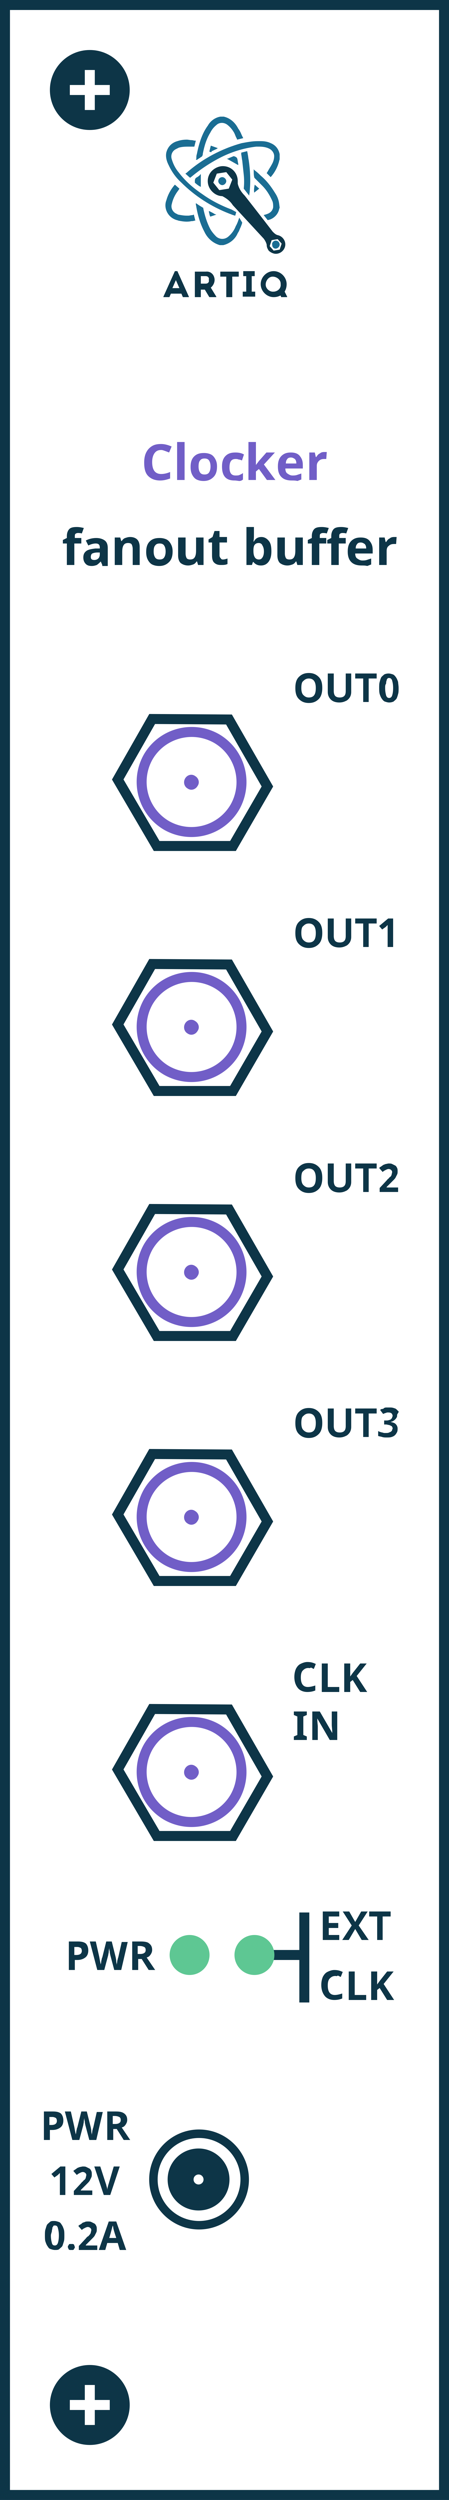 <?xml version="1.0" encoding="utf-8"?>
<!-- Generator: Adobe Illustrator 18.1.1, SVG Export Plug-In . SVG Version: 6.00 Build 0)  -->
<svg version="1.1" xmlns="http://www.w3.org/2000/svg" xmlns:xlink="http://www.w3.org/1999/xlink" x="0px" y="0px"
	 viewBox="1909.1 152 90 500" enable-background="new 1909.1 152 90 500" xml:space="preserve">
<g id="Kasli">
</g>
<g id="Kasli_with_backplane">
</g>
<g id="zotino">
</g>
<g id="Novo">
</g>
<g id="IDC_BNC_adapter_copy">
</g>
<g id="HD68">
</g>
<g id="Clocker">
	<g id="Group_127" transform="translate(764 443)">
		<g id="Group_101">
			<g id="Rectangle_1_7_" transform="translate(-764 -443)">
				<rect x="1909.1" y="152" fill="#FFFFFF" width="90" height="500"/>
				<rect x="1910.1" y="153" fill="none" stroke="#0D3547" stroke-width="2" width="88" height="498"/>
			</g>
			<g id="Group_100">
				<g enable-background="new    ">
					<path fill="#715EC7" d="M1177.4-201c-0.6,0-1,0.2-1.3,0.6c-0.3,0.4-0.5,1-0.5,1.8c0,1.6,0.6,2.4,1.8,2.4c0.5,0,1.1-0.1,1.8-0.4
						v1.3c-0.6,0.2-1.2,0.4-2,0.4c-1,0-1.8-0.3-2.4-0.9c-0.6-0.6-0.8-1.5-0.8-2.7c0-0.7,0.1-1.4,0.4-2c0.3-0.6,0.7-1,1.2-1.3
						c0.5-0.3,1.1-0.4,1.8-0.4c0.7,0,1.4,0.2,2.1,0.5l-0.5,1.2c-0.3-0.1-0.5-0.2-0.8-0.3C1177.9-200.9,1177.7-201,1177.4-201z"/>
					<path fill="#715EC7" d="M1182.1-195h-1.5v-7.6h1.5V-195z"/>
					<path fill="#715EC7" d="M1188.6-197.7c0,0.9-0.2,1.6-0.7,2.1s-1.1,0.8-2,0.8c-0.5,0-1-0.1-1.4-0.3c-0.4-0.2-0.7-0.6-0.9-1
						s-0.3-0.9-0.3-1.5c0-0.9,0.2-1.6,0.7-2.1c0.5-0.5,1.1-0.7,2-0.7c0.5,0,1,0.1,1.4,0.3s0.7,0.6,0.9,1S1188.6-198.3,1188.6-197.7z
						 M1184.9-197.7c0,0.5,0.1,0.9,0.3,1.2s0.5,0.4,0.9,0.4c0.4,0,0.7-0.1,0.9-0.4c0.2-0.3,0.3-0.7,0.3-1.2c0-0.5-0.1-0.9-0.3-1.2
						s-0.5-0.4-0.9-0.4c-0.4,0-0.7,0.1-0.9,0.4C1185-198.7,1184.9-198.3,1184.9-197.7z"/>
					<path fill="#715EC7" d="M1192.1-194.9c-1.7,0-2.5-0.9-2.5-2.8c0-0.9,0.2-1.6,0.7-2.1c0.5-0.5,1.1-0.7,2-0.7
						c0.6,0,1.2,0.1,1.7,0.4l-0.4,1.2c-0.2-0.1-0.5-0.2-0.7-0.2c-0.2-0.1-0.4-0.1-0.6-0.1c-0.8,0-1.2,0.5-1.2,1.7
						c0,1.1,0.4,1.6,1.2,1.6c0.3,0,0.6,0,0.8-0.1c0.2-0.1,0.5-0.2,0.7-0.4v1.3c-0.2,0.2-0.5,0.3-0.7,0.3S1192.5-194.9,1192.1-194.9z
						"/>
					<path fill="#715EC7" d="M1196.4-198l0.6-0.8l1.5-1.7h1.7l-2.2,2.4l2.3,3.1h-1.7l-1.6-2.2l-0.6,0.5v1.7h-1.5v-7.6h1.5v3.4
						L1196.4-198L1196.4-198z"/>
					<path fill="#715EC7" d="M1203.6-194.9c-0.9,0-1.6-0.2-2.1-0.7c-0.5-0.5-0.7-1.2-0.7-2.1c0-0.9,0.2-1.6,0.7-2.1
						c0.5-0.5,1.1-0.7,1.9-0.7c0.8,0,1.4,0.2,1.8,0.7s0.6,1,0.6,1.8v0.7h-3.5c0,0.4,0.1,0.8,0.4,1s0.6,0.4,1,0.4
						c0.3,0,0.6,0,0.9-0.1s0.6-0.2,0.9-0.3v1.2c-0.3,0.1-0.5,0.2-0.8,0.3C1204.4-194.9,1204-194.9,1203.6-194.9z M1203.4-199.5
						c-0.3,0-0.6,0.1-0.7,0.3c-0.2,0.2-0.3,0.5-0.3,0.9h2.1c0-0.4-0.1-0.7-0.3-0.9C1203.9-199.4,1203.7-199.5,1203.4-199.5z"/>
					<path fill="#715EC7" d="M1210.1-200.6c0.2,0,0.4,0,0.5,0l-0.1,1.4c-0.1,0-0.3,0-0.4,0c-0.5,0-0.8,0.1-1.1,0.4s-0.4,0.6-0.4,1
						v2.8h-1.5v-5.5h1.1l0.2,0.9h0.1c0.2-0.3,0.4-0.6,0.7-0.7C1209.4-200.5,1209.7-200.6,1210.1-200.6z"/>
				</g>
				<g enable-background="new    ">
					<path fill="#0D3547" d="M1161.3-182.3h-1.3v4.3h-1.5v-4.3h-0.8v-0.7l0.8-0.4v-0.4c0-0.6,0.2-1.1,0.5-1.4s0.8-0.4,1.5-0.4
						c0.5,0,1,0.1,1.4,0.2l-0.4,1.1c-0.3-0.1-0.6-0.1-0.8-0.1c-0.2,0-0.4,0.1-0.5,0.2c-0.1,0.1-0.1,0.3-0.1,0.5v0.3h1.3V-182.3z"/>
					<path fill="#0D3547" d="M1165.6-178l-0.3-0.7h0c-0.3,0.3-0.5,0.5-0.8,0.7c-0.3,0.1-0.6,0.2-1,0.2c-0.5,0-0.9-0.1-1.2-0.4
						c-0.3-0.3-0.5-0.7-0.5-1.3c0-0.6,0.2-1,0.6-1.3c0.4-0.3,1-0.4,1.8-0.5l0.9,0v-0.2c0-0.6-0.3-0.8-0.8-0.8
						c-0.4,0-0.9,0.1-1.5,0.4l-0.5-1c0.6-0.3,1.3-0.5,2.1-0.5c0.7,0,1.3,0.2,1.7,0.5s0.6,0.8,0.6,1.5v3.6H1165.6z M1165.2-180.5
						l-0.6,0c-0.4,0-0.8,0.1-1,0.2s-0.3,0.4-0.3,0.7c0,0.4,0.2,0.6,0.7,0.6c0.3,0,0.6-0.1,0.8-0.3c0.2-0.2,0.3-0.5,0.3-0.8V-180.5z"
						/>
					<path fill="#0D3547" d="M1173.2-178h-1.5v-3.2c0-0.4-0.1-0.7-0.2-0.9c-0.1-0.2-0.4-0.3-0.7-0.3c-0.4,0-0.7,0.1-0.9,0.4
						c-0.2,0.3-0.3,0.7-0.3,1.4v2.6h-1.5v-5.5h1.1l0.2,0.7h0.1c0.2-0.3,0.4-0.5,0.7-0.6c0.3-0.1,0.6-0.2,1-0.2
						c0.6,0,1.1,0.2,1.4,0.5c0.3,0.3,0.5,0.8,0.5,1.5V-178z"/>
					<path fill="#0D3547" d="M1179.7-180.7c0,0.9-0.2,1.6-0.7,2.1s-1.1,0.8-2,0.8c-0.5,0-1-0.1-1.4-0.3c-0.4-0.2-0.7-0.6-0.9-1
						s-0.3-0.9-0.3-1.5c0-0.9,0.2-1.6,0.7-2.1s1.1-0.7,2-0.7c0.5,0,1,0.1,1.4,0.3s0.7,0.6,0.9,1S1179.7-181.3,1179.7-180.7z
						 M1175.9-180.7c0,0.5,0.1,0.9,0.3,1.2c0.2,0.3,0.5,0.4,0.9,0.4c0.4,0,0.7-0.1,0.9-0.4c0.2-0.3,0.3-0.7,0.3-1.2
						c0-0.5-0.1-0.9-0.3-1.2s-0.5-0.4-0.9-0.4c-0.4,0-0.7,0.1-0.9,0.4C1176-181.7,1175.9-181.3,1175.9-180.7z"/>
					<path fill="#0D3547" d="M1184.8-178l-0.2-0.7h-0.1c-0.2,0.3-0.4,0.5-0.7,0.6c-0.3,0.1-0.6,0.2-1,0.2c-0.6,0-1.1-0.2-1.5-0.5
						c-0.3-0.3-0.5-0.8-0.5-1.5v-3.6h1.5v3.2c0,0.4,0.1,0.7,0.2,0.9c0.1,0.2,0.4,0.3,0.7,0.3c0.4,0,0.7-0.1,0.9-0.4
						c0.2-0.3,0.3-0.7,0.3-1.4v-2.6h1.5v5.5H1184.8z"/>
					<path fill="#0D3547" d="M1189.8-179.1c0.3,0,0.6-0.1,0.9-0.2v1.1c-0.4,0.2-0.8,0.2-1.4,0.2c-0.6,0-1-0.2-1.3-0.5
						c-0.3-0.3-0.4-0.8-0.4-1.4v-2.6h-0.7v-0.6l0.8-0.5l0.4-1.2h1v1.2h1.5v1.1h-1.5v2.6c0,0.2,0.1,0.4,0.2,0.5
						C1189.5-179.1,1189.6-179.1,1189.8-179.1z"/>
					<path fill="#0D3547" d="M1197.5-183.6c0.6,0,1.1,0.3,1.5,0.8c0.4,0.5,0.5,1.2,0.5,2.1c0,0.9-0.2,1.6-0.6,2.1
						c-0.4,0.5-0.9,0.7-1.5,0.7c-0.6,0-1.1-0.2-1.5-0.7h-0.1l-0.2,0.6h-1.1v-7.6h1.5v1.8c0,0.2,0,0.6-0.1,1.1h0.1
						C1196.3-183.3,1196.8-183.6,1197.5-183.6z M1197-182.4c-0.4,0-0.6,0.1-0.8,0.3c-0.2,0.2-0.3,0.6-0.3,1.1v0.2
						c0,0.6,0.1,1,0.3,1.3c0.2,0.3,0.5,0.4,0.8,0.4c0.3,0,0.5-0.1,0.7-0.4c0.2-0.3,0.3-0.7,0.3-1.2s-0.1-0.9-0.3-1.2
						C1197.6-182.2,1197.3-182.4,1197-182.4z"/>
					<path fill="#0D3547" d="M1204.7-178l-0.2-0.7h-0.1c-0.2,0.3-0.4,0.5-0.7,0.6c-0.3,0.1-0.6,0.2-1,0.2c-0.6,0-1.1-0.2-1.5-0.5
						c-0.3-0.3-0.5-0.8-0.5-1.5v-3.6h1.5v3.2c0,0.4,0.1,0.7,0.2,0.9c0.1,0.2,0.4,0.3,0.7,0.3c0.4,0,0.7-0.1,0.9-0.4
						c0.2-0.3,0.3-0.7,0.3-1.4v-2.6h1.5v5.5H1204.7z"/>
					<path fill="#0D3547" d="M1210.4-182.3h-1.3v4.3h-1.5v-4.3h-0.8v-0.7l0.8-0.4v-0.4c0-0.6,0.2-1.1,0.5-1.4s0.8-0.4,1.5-0.4
						c0.5,0,1,0.1,1.4,0.2l-0.4,1.1c-0.3-0.1-0.6-0.1-0.8-0.1c-0.2,0-0.4,0.1-0.5,0.2c-0.1,0.1-0.1,0.3-0.1,0.5v0.3h1.3V-182.3z"/>
					<path fill="#0D3547" d="M1214.3-182.3h-1.3v4.3h-1.5v-4.3h-0.8v-0.7l0.8-0.4v-0.4c0-0.6,0.2-1.1,0.5-1.4s0.8-0.4,1.5-0.4
						c0.5,0,1,0.1,1.4,0.2l-0.4,1.1c-0.3-0.1-0.6-0.1-0.8-0.1c-0.2,0-0.4,0.1-0.5,0.2c-0.1,0.1-0.1,0.3-0.1,0.5v0.3h1.3V-182.3z"/>
					<path fill="#0D3547" d="M1217.6-177.9c-0.9,0-1.6-0.2-2.1-0.7s-0.7-1.2-0.7-2.1c0-0.9,0.2-1.6,0.7-2.1c0.5-0.5,1.1-0.7,1.9-0.7
						c0.8,0,1.4,0.2,1.8,0.7s0.6,1,0.6,1.8v0.7h-3.5c0,0.4,0.1,0.8,0.4,1s0.6,0.4,1,0.4c0.3,0,0.6,0,0.9-0.1s0.6-0.2,0.9-0.3v1.2
						c-0.3,0.1-0.5,0.2-0.8,0.3C1218.4-177.9,1218-177.9,1217.6-177.9z M1217.4-182.5c-0.3,0-0.6,0.1-0.7,0.3
						c-0.2,0.2-0.3,0.5-0.3,0.9h2.1c0-0.4-0.1-0.7-0.3-0.9C1217.9-182.4,1217.7-182.5,1217.4-182.5z"/>
					<path fill="#0D3547" d="M1224.1-183.6c0.2,0,0.4,0,0.5,0l-0.1,1.4c-0.1,0-0.3,0-0.4,0c-0.5,0-0.8,0.1-1.1,0.4
						c-0.3,0.2-0.4,0.6-0.4,1v2.8h-1.5v-5.5h1.1l0.2,0.9h0.1c0.2-0.3,0.4-0.6,0.7-0.7C1223.4-183.5,1223.7-183.6,1224.1-183.6z"/>
				</g>
				<g id="artiq_7_" transform="translate(-785.044 -420.073)">
					<path id="Path_3_7_" fill="#1A6D93" d="M1985.4,178.8c0.4,0,0.8-0.4,0.8-0.8c0-0.4-0.3-0.8-0.8-0.8c-0.4,0-0.8,0.4-0.7,0.8
						C1984.7,178.5,1985,178.8,1985.4,178.8L1985.4,178.8z"/>
					<path id="Path_4_7_" fill="#1A6D93" d="M1967.3,163.8l0.9,0.8c0,0,0,0,0.1,0c1.8-1.5,3.7-2.8,5.8-3.9c2.3-1.2,4.8-2,7.4-2.3
						c0.2,0,0.4,0,0.6,0c0.7,0,1.4,0.1,2,0.4c0.6,0.3,1,0.9,1,1.5c0,0.6-0.2,1.2-0.5,1.7c-0.2,0.4-0.5,0.8-0.7,1.2l-0.3,0.5l0.8,0.8
						c0.8-0.9,1.4-2,1.7-3.2c0-0.1,0.1-0.3,0.1-0.4c0-0.1,0-0.1,0-0.2V160c0,0,0,0,0,0s0-0.1,0-0.1c-0.2-1-0.8-1.8-1.8-2.2
						c-0.6-0.3-1.3-0.4-2-0.4c-0.2,0-0.4,0-0.6,0c-1.1,0-2.1,0.2-3.2,0.4c-4,1.1-7.8,3.1-10.9,5.8c-0.1,0.1-0.2,0.2-0.3,0.2
						C1967.4,163.7,1967.4,163.8,1967.3,163.8z"/>
					<path id="Path_5_7_" fill="#1A6D93" d="M1969.7,161c0.2-0.2,0.5-0.3,0.7-0.5c0.3-0.1,0.4-0.4,0.4-0.7c0.3-1.5,0.7-2.9,1.5-4.2
						c0.3-0.6,0.7-1.1,1.2-1.5c0.6-0.6,1.6-0.6,2.3,0c0.5,0.4,0.9,0.9,1.2,1.4c0.2,0.3,0.3,0.7,0.5,1.1c0.1,0.1,0.1,0.3,0.2,0.4
						l1.2-0.3c-0.1-0.2-0.2-0.4-0.3-0.6c-0.2-0.5-0.4-0.9-0.7-1.3c-0.6-1.2-1.6-2.1-2.9-2.4h-0.7c-1.1,0.2-2,0.9-2.5,1.8
						c-0.3,0.4-0.6,0.9-0.8,1.3c-0.7,1.4-1.1,2.9-1.4,4.4c-0.1,0.3-0.1,0.5-0.1,0.8c0,0.1,0,0.2-0.1,0.3
						C1969.6,161.1,1969.6,161,1969.7,161z"/>
					<path id="Path_6_7_" fill="#1A6D93" d="M1968.7,172.1c-0.3,0-0.5,0.1-0.8,0.1c-0.2,0-0.3,0-0.4,0c-0.5,0-1.1-0.1-1.6-0.2
						c-0.1,0-0.1,0-0.2-0.1c-0.9-0.3-1.4-1.2-1.1-2.1c0,0,0,0,0,0c0.2-0.9,0.6-1.7,1.1-2.4c0.1-0.1,0.2-0.3,0.3-0.4
						c0-0.1,0.1-0.1,0.1-0.2l-0.9-0.8c-0.8,0.9-1.4,2-1.7,3.1c-0.6,1.5,0.2,3.3,1.8,3.9c0.2,0.1,0.4,0.1,0.6,0.2
						c0.5,0.1,1.1,0.2,1.6,0.2c0.3,0,0.6,0,1-0.1c0.2,0,0.4,0,0.6-0.1l0.2,0l-0.3-1.2C1968.9,172,1968.8,172.1,1968.7,172.1z"/>
					<path id="Path_7_7_" fill="#1A6D93" d="M1967.5,172.1c0.1,0,0.3,0,0.4,0C1967.7,172.1,1967.6,172.1,1967.5,172.1z"/>
					<path id="Path_8_7_" fill="#1A6D93" d="M1965.9,171.9c0.5,0.2,1,0.2,1.6,0.2C1966.9,172.1,1966.4,172.1,1965.9,171.9z"/>
					<path id="Path_9_7_" fill="#1A6D93" d="M1967.5,173.3c-0.6,0-1.1-0.1-1.6-0.2C1966.4,173.3,1966.9,173.3,1967.5,173.3z"/>
					<path id="Path_10_7_" fill="#1A6D93" d="M1968.5,173.3c-0.4,0-0.7,0.1-1,0.1C1967.8,173.3,1968.1,173.3,1968.5,173.3z"/>
					<path id="Path_11_7_" fill="#1A6D93" d="M1977.9,161.8c-0.1-0.3-0.1-0.7-0.2-1c-0.1-0.3-0.4-0.4-0.7-0.5h0
						c-0.3,0.1-0.7,0.3-1,0.4c-0.1,0.1-0.2,0.1-0.4,0.1l2.3,1.3L1977.9,161.8z"/>
					<path id="Path_12_7_" fill="#1A6D93" d="M1970.4,163.9C1970.3,163.9,1970.3,163.9,1970.4,163.9c-0.1,0.1-0.2,0.1-0.2,0.2
						c-0.2,0.2-0.5,0.4-0.7,0.5c-0.2,0.1-0.3,0.4-0.3,0.6c0,0.1,0,0.1,0,0.2c0,0.1,0,0.2,0,0.2c0.3,0.3,0.6,0.5,0.9,0.7l0.2,0.1
						c0,0,0.1,0,0.1,0.1c0,0,0,0,0,0L1970.4,163.9C1970.4,163.9,1970.4,163.9,1970.4,163.9z"/>
					<path id="Path_13_7_" fill="#1A6D93" d="M1972.6,159.3L1972.6,159.3c0.3-0.1,0.6-0.3,0.9-0.4l0.3-0.2l-1.4-0.5l-0.3,1.2
						c0.1,0,0.2,0.1,0.3,0.1c0.1,0,0.1,0,0.2-0.1C1972.5,159.3,1972.5,159.3,1972.6,159.3z"/>
					<path id="Path_14_7_" fill="#1A6D93" d="M1972.4,159.3C1972.5,159.3,1972.5,159.3,1972.4,159.3L1972.4,159.3
						C1972.5,159.3,1972.5,159.3,1972.4,159.3z"/>
					<path id="Path_15_7_" fill="#1A6D93" d="M1982.1,166.8l-0.9-0.8c-0.1,0.5-0.2,1.1-0.1,1.6L1982.1,166.8z"/>
					<path id="Path_16_7_" fill="#1A6D93" d="M1972.1,171.3C1972.1,171.3,1972,171.3,1972.1,171.3c-0.1,0-0.1,0.1-0.1,0.1
						c0.1,0.3,0.1,0.5,0.2,0.8l0.1,0.2l1.2-0.4l-0.3-0.1C1972.9,171.7,1972.5,171.5,1972.1,171.3
						C1972.1,171.3,1972.1,171.3,1972.1,171.3z"/>
					<path id="Path_17_7_" fill="#1A6D93" d="M1974.7,166.1c0.4,0,0.8-0.4,0.8-0.8c0-0.4-0.4-0.8-0.8-0.8c-0.4,0-0.8,0.3-0.8,0.8
						C1973.9,165.7,1974.3,166.1,1974.7,166.1z"/>
					<path id="Path_18_7_" fill="#0D3547" d="M1985,179.2l1.2-0.2l0.4-1.2l-0.8-0.9l-1.2,0.2l-0.4,1.2L1985,179.2 M1974.1,167.1
						l1.9-0.3l0.7-1.8l-1.2-1.5l-1.9,0.3l-0.7,1.8L1974.1,167.1 M1974.8,162.3c1.7,0,3,1.3,3,3c0,0.2,0,0.3,0,0.5
						c0.2,0.9,0.7,1.7,1.4,2.4c0,0,3.3,4.2,5.6,7.2c0.3,0.3,0.6,0.6,1,0.7c1,0.2,1.7,1.2,1.5,2.2s-1.2,1.7-2.2,1.5
						c-0.4-0.1-0.8-0.3-1.1-0.6c-0.2-0.3-0.4-0.7-0.4-1.1l0,0V178c-0.1-0.4-0.3-0.8-0.6-1.2l-6.2-6.7c-0.5-0.8-1.3-1.4-2.1-1.8
						c-0.8,0-1.6-0.4-2.2-1.1c-1.1-1.3-0.9-3.2,0.4-4.2c0,0,0,0,0,0C1973.4,162.6,1974.1,162.3,1974.8,162.3"/>
					<path id="Path_19_7_" fill="#0D3547" d="M1964.7,186.7l0.7-1.6l0.7,1.6H1964.7z M1965.2,183.3l-2.3,5.1v0.1h1.2l0.3-0.7h2.1
						l0.3,0.7h1.2v-0.1l-2.3-5.1L1965.2,183.3z"/>
					<path id="Path_20_7_" fill="#0D3547" d="M1971.4,185.8h-1v-1.5h1c0.4,0,0.7,0.3,0.6,0.7c0,0,0,0,0,0.1
						C1972.1,185.5,1971.8,185.8,1971.4,185.8C1971.4,185.8,1971.4,185.8,1971.4,185.8z M1972.4,186.6c0.6-0.5,0.9-1.3,0.7-2
						c-0.2-0.8-0.9-1.3-1.7-1.2h-2.2v5.1h1.2v-1.5h0.8l0.9,1.5h1.4v-0.1L1972.4,186.6L1972.4,186.6z"/>
					<path id="Path_21_7_" fill="#0D3547" d="M1975.5,184.4v4.1h1.2v-4.1h1.3v-1h-3.7v1H1975.5z"/>
					<path id="Path_22_7_" fill="#0D3547" d="M1978.9,183.3v1h0.6v3.1h-0.7v1h2.5v-1h-0.7v-3.1h0.6v-1H1978.9z"/>
					<path id="Path_23_7_" fill="#0D3547" d="M1985,187.4c-0.8,0.1-1.6-0.6-1.6-1.4s0.6-1.6,1.4-1.6s1.6,0.6,1.6,1.4
						c0,0,0,0.1,0,0.1c0.1,0.8-0.5,1.4-1.3,1.5C1985,187.4,1985,187.4,1985,187.4z M1987.2,187.4c0.3-0.5,0.4-1,0.4-1.5
						c0-1.4-1.2-2.6-2.6-2.6c-1.4,0-2.6,1.2-2.6,2.6c0,1.4,1.2,2.6,2.6,2.6c0.5,0,0.9-0.1,1.3-0.3l0.1,0l0.1,0.3h1.2v-0.1
						L1987.2,187.4L1987.2,187.4z"/>
					<path id="Path_24_7_" fill="#1A6D93" d="M1976.6,171L1976.6,171c-2.1-0.8-4.1-1.8-5.9-3.1c-1.8-1.2-3.4-2.6-4.7-4.3
						c-0.6-0.7-1.1-1.6-1.4-2.6c-0.3-0.8,0-1.7,0.8-2.1c0.2-0.1,0.4-0.2,0.6-0.3c0.7-0.2,1.4-0.2,2.1-0.2l0.3,0l0.4,0l0.3,0l0.3-1.2
						l-0.2,0c-0.2,0-0.4-0.1-0.6-0.1c-0.4,0-0.7-0.1-1-0.1c-0.7,0-1.3,0.1-1.9,0.3c-1.1,0.3-1.9,1.1-2.2,2.2c-0.2,0.8,0,1.7,0.4,2.5
						c0.6,1.3,1.4,2.5,2.5,3.5c2.8,2.8,6.1,4.9,9.7,6.3c0.3,0.1,0.5,0.2,0.8,0.3c0.1,0,0.2,0.1,0.4,0.1l0.2-0.7L1976.6,171z"/>
					<path id="Path_25_7_" fill="#1A6D93" d="M1986.1,169.8C1986.1,169.8,1986.1,169.8,1986.1,169.8c-0.1-0.8-0.4-1.5-0.8-2.1
						c-0.8-1.3-1.7-2.5-2.9-3.5c-0.3-0.3-0.6-0.6-1-0.9c-0.1-0.1-0.3-0.2-0.4-0.4v0c0,0,0,0,0,0.1l0,0.3c0,0.4,0,0.8,0.1,1.2
						c0,0.1,0.1,0.2,0.1,0.2c0.2,0.2,0.4,0.4,0.5,0.5c0.3,0.3,0.6,0.6,1,1c0.9,0.9,1.5,1.9,2,3c0.2,0.4,0.2,0.9,0.2,1.3
						c-0.1,0.7-0.6,1.2-1.3,1.4c-0.2,0.1-0.4,0.1-0.6,0.2l0.8,1c0.1,0,0.3-0.1,0.4-0.1c0.9-0.3,1.7-1.1,1.9-2.1l0.1-0.3
						L1986.1,169.8L1986.1,169.8z"/>
					<path id="Path_26_7_" fill="#1A6D93" d="M1978.5,160c0.1,0.4,0.1,0.8,0.2,1.2c0.1,0.9,0.2,1.9,0.3,2.8c0.1,0.9,0.1,1.9,0,2.8
						l1.1,1.4c0-0.3,0.1-0.6,0.1-0.9c0.2-2.1,0.1-4.1-0.2-6.2c-0.1-0.4-0.1-0.8-0.2-1.2c0-0.2-0.1-0.4-0.1-0.6l-1.2,0.3
						c0,0,0,0,0,0.1C1978.5,159.9,1978.5,159.9,1978.5,160z"/>
					<path id="Path_27_7_" fill="#1A6D93" d="M1978.1,172.6c-0.2,0.6-0.4,1.2-0.7,1.7c-0.3,0.8-0.8,1.5-1.5,2.1
						c-0.7,0.6-1.7,0.6-2.4,0c-0.5-0.5-1-1.1-1.3-1.7c-0.6-1.2-1-2.5-1.3-3.9l0,0c0-0.1,0-0.2-0.1-0.2c-0.3-0.2-0.7-0.4-1.1-0.7
						c-0.1-0.1-0.2-0.1-0.3-0.2c0,0.1,0,0.2,0,0.2c0,0.2,0.1,0.4,0.1,0.6c0.3,1.7,0.8,3.4,1.6,4.9c0.6,1.3,1.7,2.3,3.1,2.7h0.7
						c1.3-0.3,2.4-1.2,2.9-2.4c0.2-0.3,0.3-0.5,0.4-0.8c0.2-0.4,0.4-0.9,0.5-1.3L1978.1,172.6z"/>
				</g>
				<g id="Group_18_7_" transform="translate(-566 -530)">
					<circle id="Ellipse_6_7_" fill="#0D3547" cx="1729.1" cy="257" r="8"/>
					<rect id="Rectangle_2_7_" x="1728.1" y="253" fill="#FFFFFF" width="2" height="8"/>
					<rect id="Rectangle_3_7_" x="1725.1" y="256" fill="#FFFFFF" width="8" height="2"/>
				</g>
				<g id="Group_93">
					<g>
						<path id="Intersection_1_2_" fill="none" stroke="#0D3547" stroke-width="2" d="M1191.8,76.2l-15.3,0l-7.8-13.3l6.9-12.1
							l15.4,0.1l7.7,13.4L1191.8,76.2z"/>
						<path fill="none" stroke="#715EC7" stroke-width="2" stroke-miterlimit="10" d="M1174.8,58.4c2.8-4.8,8.9-6.4,13.7-3.7
							c4.8,2.8,6.4,8.9,3.7,13.7c-2.8,4.8-8.9,6.4-13.7,3.7C1173.7,69.3,1172.1,63.2,1174.8,58.4z"/>
						<path fill="#715EC7" d="M1182.2,62.7c0.4-0.7,1.3-1,2-0.5c0.7,0.4,1,1.3,0.5,2c-0.4,0.7-1.3,1-2,0.5
							C1182,64.3,1181.8,63.4,1182.2,62.7z"/>
					</g>
					<g enable-background="new    ">
						<path fill="#0D3547" d="M1206.9,42.6c-0.5,0-0.8,0.2-1.1,0.5s-0.4,0.8-0.4,1.4c0,1.3,0.5,1.9,1.4,1.9c0.4,0,0.9-0.1,1.5-0.3v1
							c-0.5,0.2-1,0.3-1.6,0.3c-0.8,0-1.5-0.3-1.9-0.8c-0.4-0.5-0.7-1.2-0.7-2.2c0-0.6,0.1-1.1,0.3-1.6c0.2-0.4,0.5-0.8,0.9-1
							c0.4-0.2,0.9-0.4,1.4-0.4c0.6,0,1.1,0.1,1.7,0.4l-0.4,1c-0.2-0.1-0.4-0.2-0.6-0.3C1207.3,42.7,1207.1,42.6,1206.9,42.6z"/>
						<path fill="#0D3547" d="M1209.6,47.4v-5.7h1.2v4.7h2.3v1H1209.6z"/>
						<path fill="#0D3547" d="M1218.7,47.4h-1.4l-1.5-2.4l-0.5,0.4v2h-1.2v-5.7h1.2v2.6l0.5-0.7l1.5-1.9h1.3l-2,2.5L1218.7,47.4z"/>
						<path fill="#0D3547" d="M1206.6,57h-2.6v-0.7l0.7-0.3v-3.7L1204,52v-0.7h2.6V52l-0.7,0.3V56l0.7,0.3V57z"/>
						<path fill="#0D3547" d="M1212.7,57h-1.5l-2.5-4.3h0c0,0.8,0.1,1.3,0.1,1.6V57h-1.1v-5.7h1.5l2.5,4.3h0c0-0.7-0.1-1.3-0.1-1.6
							v-2.7h1.1V57z"/>
					</g>
				</g>
				<g id="Group_93_5_">
					<g>
						<path id="Intersection_1_8_" fill="none" stroke="#0D3547" stroke-width="2" d="M1191.8,25.2l-15.3,0l-7.8-13.3l6.9-12.1
							l15.4,0.1l7.7,13.4L1191.8,25.2z"/>
						<path fill="none" stroke="#715EC7" stroke-width="2" stroke-miterlimit="10" d="M1174.8,7.4c2.8-4.8,8.9-6.4,13.7-3.7
							s6.4,8.9,3.7,13.7c-2.8,4.8-8.9,6.4-13.7,3.7C1173.7,18.3,1172.1,12.2,1174.8,7.4z"/>
						<path fill="#715EC7" d="M1182.2,11.7c0.4-0.7,1.3-1,2-0.5c0.7,0.4,1,1.3,0.5,2c-0.4,0.7-1.3,1-2,0.5
							C1182,13.3,1181.8,12.4,1182.2,11.7z"/>
					</g>
					<g enable-background="new    ">
						<path fill="#0D3547" d="M1209.7-6.4c0,0.9-0.2,1.7-0.7,2.2s-1.1,0.8-2,0.8s-1.5-0.3-2-0.8s-0.7-1.2-0.7-2.2s0.2-1.7,0.7-2.2
							c0.5-0.5,1.1-0.8,2-0.8c0.9,0,1.5,0.3,2,0.8S1209.7-7.4,1209.7-6.4z M1205.5-6.4c0,0.6,0.1,1.1,0.4,1.4s0.6,0.5,1.1,0.5
							c1,0,1.4-0.6,1.4-1.9c0-1.3-0.5-1.9-1.4-1.9c-0.5,0-0.8,0.2-1.1,0.5C1205.6-7.6,1205.5-7.1,1205.5-6.4z"/>
						<path fill="#0D3547" d="M1215.5-9.3v3.7c0,0.4-0.1,0.8-0.3,1.1c-0.2,0.3-0.5,0.6-0.8,0.7c-0.4,0.2-0.8,0.3-1.3,0.3
							c-0.7,0-1.3-0.2-1.7-0.6s-0.6-0.9-0.6-1.5v-3.7h1.2v3.5c0,0.4,0.1,0.8,0.3,1c0.2,0.2,0.5,0.3,0.9,0.3c0.4,0,0.7-0.1,0.9-0.3
							c0.2-0.2,0.3-0.5,0.3-1v-3.5H1215.5z"/>
						<path fill="#0D3547" d="M1219.1-3.6h-1.2v-4.7h-1.6v-1h4.3v1h-1.6V-3.6z"/>
						<path fill="#0D3547" d="M1224.7-8c0,0.2,0,0.4-0.1,0.5c-0.1,0.2-0.2,0.3-0.3,0.4c-0.1,0.1-0.2,0.2-0.4,0.3
							c-0.1,0.1-0.3,0.1-0.5,0.2v0c0.5,0.1,0.8,0.2,1,0.4c0.2,0.2,0.4,0.5,0.4,0.9c0,0.2,0,0.5-0.1,0.7s-0.2,0.4-0.4,0.6
							c-0.2,0.2-0.4,0.3-0.7,0.4c-0.3,0.1-0.6,0.1-1,0.1c-0.3,0-0.6,0-0.9-0.1c-0.3-0.1-0.5-0.1-0.8-0.2v-1c0.1,0.1,0.2,0.1,0.4,0.2
							c0.1,0,0.3,0.1,0.4,0.1c0.1,0,0.3,0.1,0.4,0.1c0.1,0,0.2,0,0.4,0c0.2,0,0.4,0,0.6-0.1s0.3-0.1,0.4-0.2
							c0.1-0.1,0.2-0.2,0.2-0.3c0-0.1,0.1-0.2,0.1-0.3c0-0.1,0-0.2-0.1-0.3c0-0.1-0.1-0.2-0.2-0.2c-0.1-0.1-0.2-0.1-0.4-0.2
							c-0.2,0-0.4-0.1-0.6-0.1h-0.4v-0.8h0.4c0.2,0,0.4,0,0.6-0.1c0.2,0,0.3-0.1,0.4-0.2c0.1-0.1,0.2-0.2,0.2-0.3s0.1-0.2,0.1-0.3
							c0-0.2-0.1-0.4-0.2-0.5c-0.1-0.1-0.3-0.2-0.6-0.2c-0.1,0-0.2,0-0.3,0c-0.1,0-0.2,0.1-0.3,0.1c-0.1,0-0.2,0.1-0.3,0.1
							c-0.1,0-0.1,0.1-0.2,0.1l-0.6-0.8c0.1-0.1,0.2-0.2,0.4-0.2s0.3-0.1,0.4-0.2c0.2-0.1,0.3-0.1,0.5-0.1c0.2,0,0.4,0,0.6,0
							c0.3,0,0.5,0,0.8,0.1s0.4,0.1,0.6,0.3s0.3,0.3,0.4,0.4S1224.7-8.2,1224.7-8z"/>
					</g>
				</g>
				<g id="Group_93_4_">
					<g>
						<path id="Intersection_1_7_" fill="none" stroke="#0D3547" stroke-width="2" d="M1191.8-23.8l-15.3,0l-7.8-13.3l6.9-12.1
							l15.4,0.1l7.7,13.4L1191.8-23.8z"/>
						<path fill="none" stroke="#715EC7" stroke-width="2" stroke-miterlimit="10" d="M1174.8-41.6c2.8-4.8,8.9-6.4,13.7-3.7
							c4.8,2.8,6.4,8.9,3.7,13.7c-2.8,4.8-8.9,6.4-13.7,3.7C1173.7-30.7,1172.1-36.8,1174.8-41.6z"/>
						<path fill="#715EC7" d="M1182.2-37.3c0.4-0.7,1.3-1,2-0.5c0.7,0.4,1,1.3,0.5,2c-0.4,0.7-1.3,1-2,0.5
							C1182-35.7,1181.8-36.6,1182.2-37.3z"/>
					</g>
					<g enable-background="new    ">
						<path fill="#0D3547" d="M1209.7-55.4c0,0.9-0.2,1.7-0.7,2.2s-1.1,0.8-2,0.8s-1.5-0.3-2-0.8s-0.7-1.2-0.7-2.2s0.2-1.7,0.7-2.2
							c0.5-0.5,1.1-0.8,2-0.8c0.9,0,1.5,0.3,2,0.8S1209.7-56.4,1209.7-55.4z M1205.5-55.4c0,0.6,0.1,1.1,0.4,1.4s0.6,0.5,1.1,0.5
							c1,0,1.4-0.6,1.4-1.9c0-1.3-0.5-1.9-1.4-1.9c-0.5,0-0.8,0.2-1.1,0.5C1205.6-56.6,1205.5-56.1,1205.5-55.4z"/>
						<path fill="#0D3547" d="M1215.5-58.3v3.7c0,0.4-0.1,0.8-0.3,1.1c-0.2,0.3-0.5,0.6-0.8,0.7c-0.4,0.2-0.8,0.3-1.3,0.3
							c-0.7,0-1.3-0.2-1.7-0.6s-0.6-0.9-0.6-1.5v-3.7h1.2v3.5c0,0.4,0.1,0.8,0.3,1c0.2,0.2,0.5,0.3,0.9,0.3c0.4,0,0.7-0.1,0.9-0.3
							c0.2-0.2,0.3-0.5,0.3-1v-3.5H1215.5z"/>
						<path fill="#0D3547" d="M1219.1-52.6h-1.2v-4.7h-1.6v-1h4.3v1h-1.6V-52.6z"/>
						<path fill="#0D3547" d="M1225-52.6h-3.8v-0.8l1.3-1.4c0.2-0.2,0.3-0.4,0.5-0.5c0.1-0.2,0.3-0.3,0.4-0.4
							c0.1-0.1,0.2-0.3,0.2-0.4s0.1-0.3,0.1-0.5c0-0.2-0.1-0.3-0.2-0.4c-0.1-0.1-0.3-0.2-0.5-0.2c-0.2,0-0.4,0.1-0.6,0.2
							c-0.2,0.1-0.4,0.2-0.6,0.4l-0.7-0.8c0.1-0.1,0.2-0.2,0.4-0.3c0.1-0.1,0.3-0.2,0.4-0.3c0.2-0.1,0.3-0.1,0.5-0.2
							c0.2,0,0.4-0.1,0.6-0.1c0.3,0,0.5,0,0.7,0.1c0.2,0.1,0.4,0.2,0.6,0.3c0.2,0.1,0.3,0.3,0.4,0.5s0.1,0.4,0.1,0.7
							c0,0.2,0,0.4-0.1,0.6s-0.2,0.4-0.3,0.6c-0.1,0.2-0.3,0.4-0.5,0.6c-0.2,0.2-0.4,0.4-0.6,0.6l-0.7,0.7v0.1h2.3V-52.6z"/>
					</g>
				</g>
				<g id="Group_93_3_">
					<g>
						<path id="Intersection_1_6_" fill="none" stroke="#0D3547" stroke-width="2" d="M1191.8-72.8l-15.3,0l-7.8-13.3l6.9-12.1
							l15.4,0.1l7.7,13.4L1191.8-72.8z"/>
						<path fill="none" stroke="#715EC7" stroke-width="2" stroke-miterlimit="10" d="M1174.8-90.6c2.8-4.8,8.9-6.4,13.7-3.7
							s6.4,8.9,3.7,13.7c-2.8,4.8-8.9,6.4-13.7,3.7C1173.7-79.7,1172.1-85.8,1174.8-90.6z"/>
						<path fill="#715EC7" d="M1182.2-86.3c0.4-0.7,1.3-1,2-0.5c0.7,0.4,1,1.3,0.5,2c-0.4,0.7-1.3,1-2,0.5
							C1182-84.7,1181.8-85.6,1182.2-86.3z"/>
					</g>
					<g enable-background="new    ">
						<path fill="#0D3547" d="M1209.7-104.4c0,0.9-0.2,1.7-0.7,2.2s-1.1,0.8-2,0.8s-1.5-0.3-2-0.8s-0.7-1.2-0.7-2.2s0.2-1.7,0.7-2.2
							c0.5-0.5,1.1-0.8,2-0.8c0.9,0,1.5,0.3,2,0.8S1209.7-105.4,1209.7-104.4z M1205.5-104.4c0,0.6,0.1,1.1,0.4,1.4s0.6,0.5,1.1,0.5
							c1,0,1.4-0.6,1.4-1.9c0-1.3-0.5-1.9-1.4-1.9c-0.5,0-0.8,0.2-1.1,0.5C1205.6-105.6,1205.5-105.1,1205.5-104.4z"/>
						<path fill="#0D3547" d="M1215.5-107.3v3.7c0,0.4-0.1,0.8-0.3,1.1c-0.2,0.3-0.5,0.6-0.8,0.7c-0.4,0.2-0.8,0.3-1.3,0.3
							c-0.7,0-1.3-0.2-1.7-0.6s-0.6-0.9-0.6-1.5v-3.7h1.2v3.5c0,0.4,0.1,0.8,0.3,1c0.2,0.2,0.5,0.3,0.9,0.3c0.4,0,0.7-0.1,0.9-0.3
							c0.2-0.2,0.3-0.5,0.3-1v-3.5H1215.5z"/>
						<path fill="#0D3547" d="M1219.1-101.6h-1.2v-4.7h-1.6v-1h4.3v1h-1.6V-101.6z"/>
						<path fill="#0D3547" d="M1224-101.6h-1.2v-3.3c0-0.1,0-0.1,0-0.2c0-0.1,0-0.2,0-0.3s0-0.2,0-0.3s0-0.2,0-0.3c0,0,0,0-0.1,0.1
							s-0.1,0.1-0.1,0.1s-0.1,0.1-0.1,0.1c0,0-0.1,0.1-0.1,0.1l-0.7,0.5l-0.6-0.7l1.8-1.5h1V-101.6z"/>
					</g>
				</g>
				<g id="Group_93_2_">
					<g>
						<path id="Intersection_1_5_" fill="none" stroke="#0D3547" stroke-width="2" d="M1191.8-121.8l-15.3,0l-7.8-13.3l6.9-12.1
							l15.4,0.1l7.7,13.4L1191.8-121.8z"/>
						<path fill="none" stroke="#715EC7" stroke-width="2" stroke-miterlimit="10" d="M1174.8-139.6c2.8-4.8,8.9-6.4,13.7-3.7
							c4.8,2.8,6.4,8.9,3.7,13.7c-2.8,4.8-8.9,6.4-13.7,3.7C1173.7-128.7,1172.1-134.8,1174.8-139.6z"/>
						<path fill="#715EC7" d="M1182.2-135.3c0.4-0.7,1.3-1,2-0.5c0.7,0.4,1,1.3,0.5,2c-0.4,0.7-1.3,1-2,0.5
							C1182-133.7,1181.8-134.6,1182.2-135.3z"/>
					</g>
					<g enable-background="new    ">
						<path fill="#0D3547" d="M1209.7-153.4c0,0.9-0.2,1.7-0.7,2.2s-1.1,0.8-2,0.8s-1.5-0.3-2-0.8s-0.7-1.2-0.7-2.2s0.2-1.7,0.7-2.2
							c0.5-0.5,1.1-0.8,2-0.8c0.9,0,1.5,0.3,2,0.8S1209.7-154.4,1209.7-153.4z M1205.5-153.4c0,0.6,0.1,1.1,0.4,1.4s0.6,0.5,1.1,0.5
							c1,0,1.4-0.6,1.4-1.9c0-1.3-0.5-1.9-1.4-1.9c-0.5,0-0.8,0.2-1.1,0.5C1205.6-154.6,1205.5-154.1,1205.5-153.4z"/>
						<path fill="#0D3547" d="M1215.5-156.3v3.7c0,0.4-0.1,0.8-0.3,1.1c-0.2,0.3-0.5,0.6-0.8,0.7c-0.4,0.2-0.8,0.3-1.3,0.3
							c-0.7,0-1.3-0.2-1.7-0.6s-0.6-0.9-0.6-1.5v-3.7h1.2v3.5c0,0.4,0.1,0.8,0.3,1c0.2,0.2,0.5,0.3,0.9,0.3c0.4,0,0.7-0.1,0.9-0.3
							c0.2-0.2,0.3-0.5,0.3-1v-3.5H1215.5z"/>
						<path fill="#0D3547" d="M1219.1-150.6h-1.2v-4.7h-1.6v-1h4.3v1h-1.6V-150.6z"/>
						<path fill="#0D3547" d="M1225-153.4c0,0.5,0,0.9-0.1,1.2c-0.1,0.4-0.2,0.7-0.3,0.9c-0.2,0.3-0.4,0.4-0.6,0.6
							c-0.2,0.1-0.5,0.2-0.9,0.2c-0.3,0-0.6-0.1-0.9-0.2c-0.2-0.1-0.4-0.3-0.6-0.6c-0.2-0.3-0.3-0.6-0.4-0.9
							c-0.1-0.4-0.1-0.8-0.1-1.2s0-0.9,0.1-1.2c0.1-0.4,0.2-0.7,0.3-0.9s0.4-0.4,0.6-0.6c0.2-0.1,0.5-0.2,0.9-0.2
							c0.3,0,0.6,0.1,0.9,0.2c0.2,0.1,0.4,0.3,0.6,0.6s0.3,0.6,0.4,0.9C1224.9-154.3,1225-153.9,1225-153.4z M1222.3-153.4
							c0,0.7,0.1,1.1,0.2,1.5c0.1,0.3,0.3,0.5,0.6,0.5c0.3,0,0.5-0.2,0.6-0.5c0.1-0.3,0.2-0.8,0.2-1.5c0-0.7-0.1-1.1-0.2-1.5
							c-0.1-0.3-0.3-0.5-0.6-0.5c-0.1,0-0.3,0-0.3,0.1c-0.1,0.1-0.2,0.2-0.2,0.4c-0.1,0.2-0.1,0.4-0.1,0.6
							C1222.3-154,1222.3-153.8,1222.3-153.4z"/>
					</g>
				</g>
				<g id="Group_77_1_" transform="translate(-566 -67)">
					<circle id="Ellipse_6-2_7_" fill="#0D3547" cx="1729.1" cy="257" r="8"/>
					<rect id="Rectangle_2-2_7_" x="1728.1" y="253" fill="#FFFFFF" width="2" height="8"/>
					<rect id="Rectangle_3-2_7_" x="1725.1" y="256" fill="#FFFFFF" width="8" height="2"/>
				</g>
				<g enable-background="new    ">
					<path fill="#0D3547" d="M1157.8,133.1c0,0.6-0.2,1.1-0.6,1.4c-0.4,0.3-0.9,0.5-1.6,0.5h-0.5v2h-1.2v-5.7h1.8
						c0.7,0,1.2,0.1,1.6,0.4C1157.6,132,1157.8,132.5,1157.8,133.1z M1155,134h0.4c0.4,0,0.7-0.1,0.8-0.2c0.2-0.1,0.3-0.4,0.3-0.6
						c0-0.3-0.1-0.5-0.2-0.6c-0.2-0.1-0.4-0.2-0.7-0.2h-0.6V134z"/>
					<path fill="#0D3547" d="M1164.4,137h-1.4l-0.8-3c0-0.1-0.1-0.3-0.1-0.7c-0.1-0.3-0.1-0.6-0.1-0.7c0,0.1-0.1,0.4-0.1,0.7
						s-0.1,0.5-0.1,0.7l-0.8,3h-1.4l-1.5-5.7h1.2l0.7,3.1c0.1,0.6,0.2,1.1,0.3,1.5c0-0.1,0.1-0.4,0.1-0.7c0.1-0.3,0.1-0.6,0.2-0.7
						l0.8-3.2h1.1l0.8,3.2c0,0.1,0.1,0.4,0.1,0.7s0.1,0.5,0.1,0.8c0-0.2,0.1-0.5,0.1-0.8c0.1-0.3,0.1-0.5,0.2-0.7l0.7-3.1h1.2
						L1164.4,137z"/>
					<path fill="#0D3547" d="M1167.8,134.8v2.2h-1.2v-5.7h1.7c0.8,0,1.3,0.1,1.7,0.4c0.4,0.3,0.6,0.7,0.6,1.3c0,0.3-0.1,0.6-0.3,0.9
						c-0.2,0.3-0.4,0.5-0.8,0.6l1.7,2.5h-1.3l-1.4-2.2H1167.8z M1167.8,133.8h0.4c0.4,0,0.7-0.1,0.8-0.2c0.2-0.1,0.3-0.3,0.3-0.6
						c0-0.3-0.1-0.5-0.3-0.6c-0.2-0.1-0.5-0.2-0.9-0.2h-0.4V133.8z"/>
				</g>
				<g enable-background="new    ">
					<path fill="#0D3547" d="M1158.3,148h-1.2v-3.3c0-0.1,0-0.1,0-0.2c0-0.1,0-0.2,0-0.3s0-0.2,0-0.3s0-0.2,0-0.3c0,0,0,0-0.1,0.1
						s-0.1,0.1-0.1,0.1s-0.1,0.1-0.1,0.1c0,0-0.1,0.1-0.1,0.1l-0.7,0.5l-0.6-0.7l1.8-1.5h1V148z"/>
					<path fill="#0D3547" d="M1163.7,148h-3.8v-0.8l1.3-1.4c0.2-0.2,0.3-0.4,0.5-0.5c0.1-0.2,0.3-0.3,0.4-0.4
						c0.1-0.1,0.2-0.3,0.2-0.4s0.1-0.3,0.1-0.5c0-0.2-0.1-0.3-0.2-0.4c-0.1-0.1-0.3-0.2-0.5-0.2c-0.2,0-0.4,0.1-0.6,0.2
						c-0.2,0.1-0.4,0.2-0.6,0.4l-0.7-0.8c0.1-0.1,0.2-0.2,0.4-0.3c0.1-0.1,0.3-0.2,0.4-0.3c0.2-0.1,0.3-0.1,0.5-0.2
						c0.2,0,0.4-0.1,0.6-0.1c0.3,0,0.5,0,0.7,0.1c0.2,0.1,0.4,0.2,0.6,0.3c0.2,0.1,0.3,0.3,0.4,0.5s0.1,0.4,0.1,0.7
						c0,0.2,0,0.4-0.1,0.6s-0.2,0.4-0.3,0.6c-0.1,0.2-0.3,0.4-0.5,0.6c-0.2,0.2-0.4,0.4-0.6,0.6l-0.7,0.7v0.1h2.3V148z"/>
					<path fill="#0D3547" d="M1167.9,142.3h1.2l-1.9,5.7h-1.3l-1.9-5.7h1.2l1.1,3.4c0.1,0.2,0.1,0.4,0.2,0.7
						c0.1,0.3,0.1,0.5,0.1,0.6c0-0.2,0.1-0.7,0.3-1.3L1167.9,142.3z"/>
				</g>
				<g enable-background="new    ">
					<path fill="#0D3547" d="M1158,156.1c0,0.5,0,0.9-0.1,1.2s-0.2,0.7-0.3,0.9s-0.4,0.4-0.6,0.6s-0.5,0.2-0.9,0.2
						c-0.3,0-0.6-0.1-0.9-0.2s-0.4-0.3-0.6-0.6s-0.3-0.6-0.4-0.9s-0.1-0.8-0.1-1.2s0-0.9,0.1-1.2s0.2-0.7,0.3-0.9s0.4-0.4,0.6-0.6
						s0.5-0.2,0.9-0.2c0.3,0,0.6,0.1,0.9,0.2s0.4,0.3,0.6,0.6s0.3,0.6,0.4,0.9S1158,155.7,1158,156.1z M1155.3,156.1
						c0,0.7,0.1,1.1,0.2,1.5s0.3,0.5,0.6,0.5c0.3,0,0.5-0.2,0.6-0.5s0.2-0.8,0.2-1.5c0-0.7-0.1-1.1-0.2-1.5s-0.3-0.5-0.6-0.5
						c-0.1,0-0.3,0-0.3,0.1s-0.2,0.2-0.2,0.4s-0.1,0.4-0.1,0.6S1155.3,155.8,1155.3,156.1z"/>
					<path fill="#0D3547" d="M1158.7,158.4c0-0.1,0-0.2,0.1-0.3s0.1-0.2,0.1-0.2s0.1-0.1,0.2-0.1s0.2,0,0.3,0c0.1,0,0.2,0,0.3,0
						s0.2,0.1,0.2,0.1s0.1,0.1,0.1,0.2s0.1,0.2,0.1,0.3c0,0.1,0,0.2-0.1,0.3s-0.1,0.2-0.1,0.2s-0.1,0.1-0.2,0.1s-0.2,0-0.3,0
						c-0.1,0-0.2,0-0.3,0s-0.2-0.1-0.2-0.1s-0.1-0.1-0.1-0.2S1158.7,158.6,1158.7,158.4z"/>
					<path fill="#0D3547" d="M1164.7,159h-3.8v-0.8l1.3-1.4c0.2-0.2,0.3-0.4,0.5-0.5s0.3-0.3,0.4-0.4s0.2-0.3,0.2-0.4
						s0.1-0.3,0.1-0.5c0-0.2-0.1-0.3-0.2-0.4s-0.3-0.2-0.5-0.2c-0.2,0-0.4,0.1-0.6,0.2s-0.4,0.2-0.6,0.4l-0.7-0.8
						c0.1-0.1,0.2-0.2,0.4-0.3s0.3-0.2,0.4-0.3s0.3-0.1,0.5-0.2s0.4-0.1,0.6-0.1c0.3,0,0.5,0,0.7,0.1s0.4,0.2,0.6,0.3
						s0.3,0.3,0.4,0.5s0.1,0.4,0.1,0.7c0,0.2,0,0.4-0.1,0.6s-0.2,0.4-0.3,0.6s-0.3,0.4-0.5,0.6s-0.4,0.4-0.6,0.6l-0.7,0.7v0.1h2.3
						V159z"/>
					<path fill="#0D3547" d="M1169.1,159l-0.4-1.4h-2.1l-0.4,1.4h-1.3l2-5.7h1.5l2,5.7H1169.1z M1168.4,156.6
						c-0.4-1.2-0.6-1.9-0.6-2.1s-0.1-0.3-0.1-0.4c-0.1,0.3-0.3,1.2-0.7,2.5H1168.4z"/>
				</g>
				<g id="Group_99">
					<g enable-background="new    ">
						<path fill="#0D3547" d="M1162.8,99.1c0,0.6-0.2,1.1-0.6,1.4c-0.4,0.3-0.9,0.5-1.6,0.5h-0.5v2h-1.2v-5.7h1.8
							c0.7,0,1.2,0.1,1.6,0.4C1162.6,98,1162.8,98.5,1162.8,99.1z M1160,100h0.4c0.4,0,0.7-0.1,0.8-0.2c0.2-0.1,0.3-0.4,0.3-0.6
							c0-0.3-0.1-0.5-0.2-0.6c-0.2-0.1-0.4-0.2-0.7-0.2h-0.6V100z"/>
						<path fill="#0D3547" d="M1169.4,103h-1.4l-0.8-3c0-0.1-0.1-0.3-0.1-0.7c-0.1-0.3-0.1-0.6-0.1-0.7c0,0.1-0.1,0.4-0.1,0.7
							s-0.1,0.5-0.1,0.7l-0.8,3h-1.4l-1.5-5.7h1.2l0.7,3.1c0.1,0.6,0.2,1.1,0.3,1.5c0-0.1,0.1-0.4,0.1-0.7c0.1-0.3,0.1-0.6,0.2-0.7
							l0.8-3.2h1.1l0.8,3.2c0,0.1,0.1,0.4,0.1,0.7s0.1,0.5,0.1,0.8c0-0.2,0.1-0.5,0.1-0.8c0.1-0.3,0.1-0.5,0.2-0.7l0.7-3.1h1.2
							L1169.4,103z"/>
						<path fill="#0D3547" d="M1172.8,100.8v2.2h-1.2v-5.7h1.7c0.8,0,1.4,0.1,1.7,0.4c0.4,0.3,0.6,0.7,0.6,1.3
							c0,0.3-0.1,0.6-0.3,0.9c-0.2,0.3-0.4,0.5-0.8,0.6l1.7,2.5h-1.3l-1.4-2.2H1172.8z M1172.8,99.8h0.4c0.4,0,0.7-0.1,0.8-0.2
							c0.2-0.1,0.3-0.3,0.3-0.6c0-0.3-0.1-0.5-0.3-0.6c-0.2-0.1-0.5-0.2-0.9-0.2h-0.4V99.8z"/>
					</g>
					<g enable-background="new    ">
						<path fill="#0D3547" d="M1213.1,97h-3.3v-5.7h3.3v1h-2.1v1.3h1.9v1h-1.9V96h2.1V97z"/>
						<path fill="#0D3547" d="M1219,97h-1.4l-1.3-2.2l-1.3,2.2h-1.3l1.9-2.9l-1.8-2.8h1.3l1.2,2.1l1.2-2.1h1.3l-1.8,2.8L1219,97z"/>
						<path fill="#0D3547" d="M1221.9,97h-1.2v-4.7h-1.6v-1h4.3v1h-1.6V97z"/>
					</g>
					<g enable-background="new    ">
						<path fill="#0D3547" d="M1212.3,104.2c-0.5,0-0.8,0.2-1.1,0.5s-0.4,0.8-0.4,1.4c0,1.3,0.5,1.9,1.4,1.9c0.4,0,0.9-0.1,1.5-0.3
							v1c-0.5,0.2-1,0.3-1.6,0.3c-0.8,0-1.5-0.3-1.9-0.8c-0.4-0.5-0.7-1.2-0.7-2.2c0-0.6,0.1-1.1,0.3-1.6c0.2-0.4,0.5-0.8,0.9-1
							c0.4-0.2,0.9-0.4,1.4-0.4c0.6,0,1.1,0.1,1.7,0.4l-0.4,1c-0.2-0.1-0.4-0.2-0.6-0.3C1212.7,104.3,1212.5,104.2,1212.3,104.2z"/>
						<path fill="#0D3547" d="M1215,109v-5.7h1.2v4.7h2.3v1H1215z"/>
						<path fill="#0D3547" d="M1224.1,109h-1.4l-1.5-2.4l-0.5,0.4v2h-1.2v-5.7h1.2v2.6l0.5-0.7l1.5-1.9h1.3l-2,2.5L1224.1,109z"/>
					</g>
					<path id="Path_35" fill="none" stroke="#0D3547" stroke-width="2" d="M1206.1,91.5v18"/>
					<path id="Path_36" fill="none" stroke="#0D3547" stroke-width="2" d="M1198.8,100h7.3"/>
					<circle id="Ellipse_4_1_" fill="#5EC793" cx="1183.1" cy="100" r="4"/>
					<circle id="Ellipse_5_3_" fill="#5EC793" cx="1196.1" cy="100" r="4"/>
				</g>
				<g>
					<path id="Path_34_8_" fill="#0D3547" d="M1175,144.9c0-5.5,4.5-10,10-10c5.5,0,10,4.5,10,10c0,5.5-4.5,10-10,10
						C1179.5,154.9,1175,150.4,1175,144.9z"/>
					<path id="Path_34_7_" fill="#FFFFFF" d="M1176.7,144.9c0-4.6,3.7-8.3,8.3-8.3c4.6,0,8.3,3.7,8.3,8.3s-3.7,8.3-8.3,8.3
						C1180.4,153.2,1176.7,149.5,1176.7,144.9z"/>
					<path id="Path_34_6_" fill="#0D3547" d="M1178.7,144.9c0-3.5,2.8-6.2,6.2-6.2s6.2,2.8,6.2,6.2c0,3.5-2.8,6.2-6.2,6.2
						S1178.7,148.4,1178.7,144.9z"/>
					<path id="Path_34_1_" fill="#FFFFFF" d="M1183.9,144.9c0-0.6,0.5-1,1-1c0.6,0,1,0.5,1,1c0,0.6-0.5,1-1,1
						C1184.4,145.9,1183.9,145.5,1183.9,144.9z"/>
				</g>
			</g>
		</g>
	</g>
</g>
<g id="Koster">
</g>
<g id="EEM_Octal">
</g>
<g id="EEM16x">
</g>
<g id="BNC_DIO__x28_new_x29_">
</g>
<g id="Urukul_2_">
</g>
<g id="Stabiliser">
</g>
</svg>
